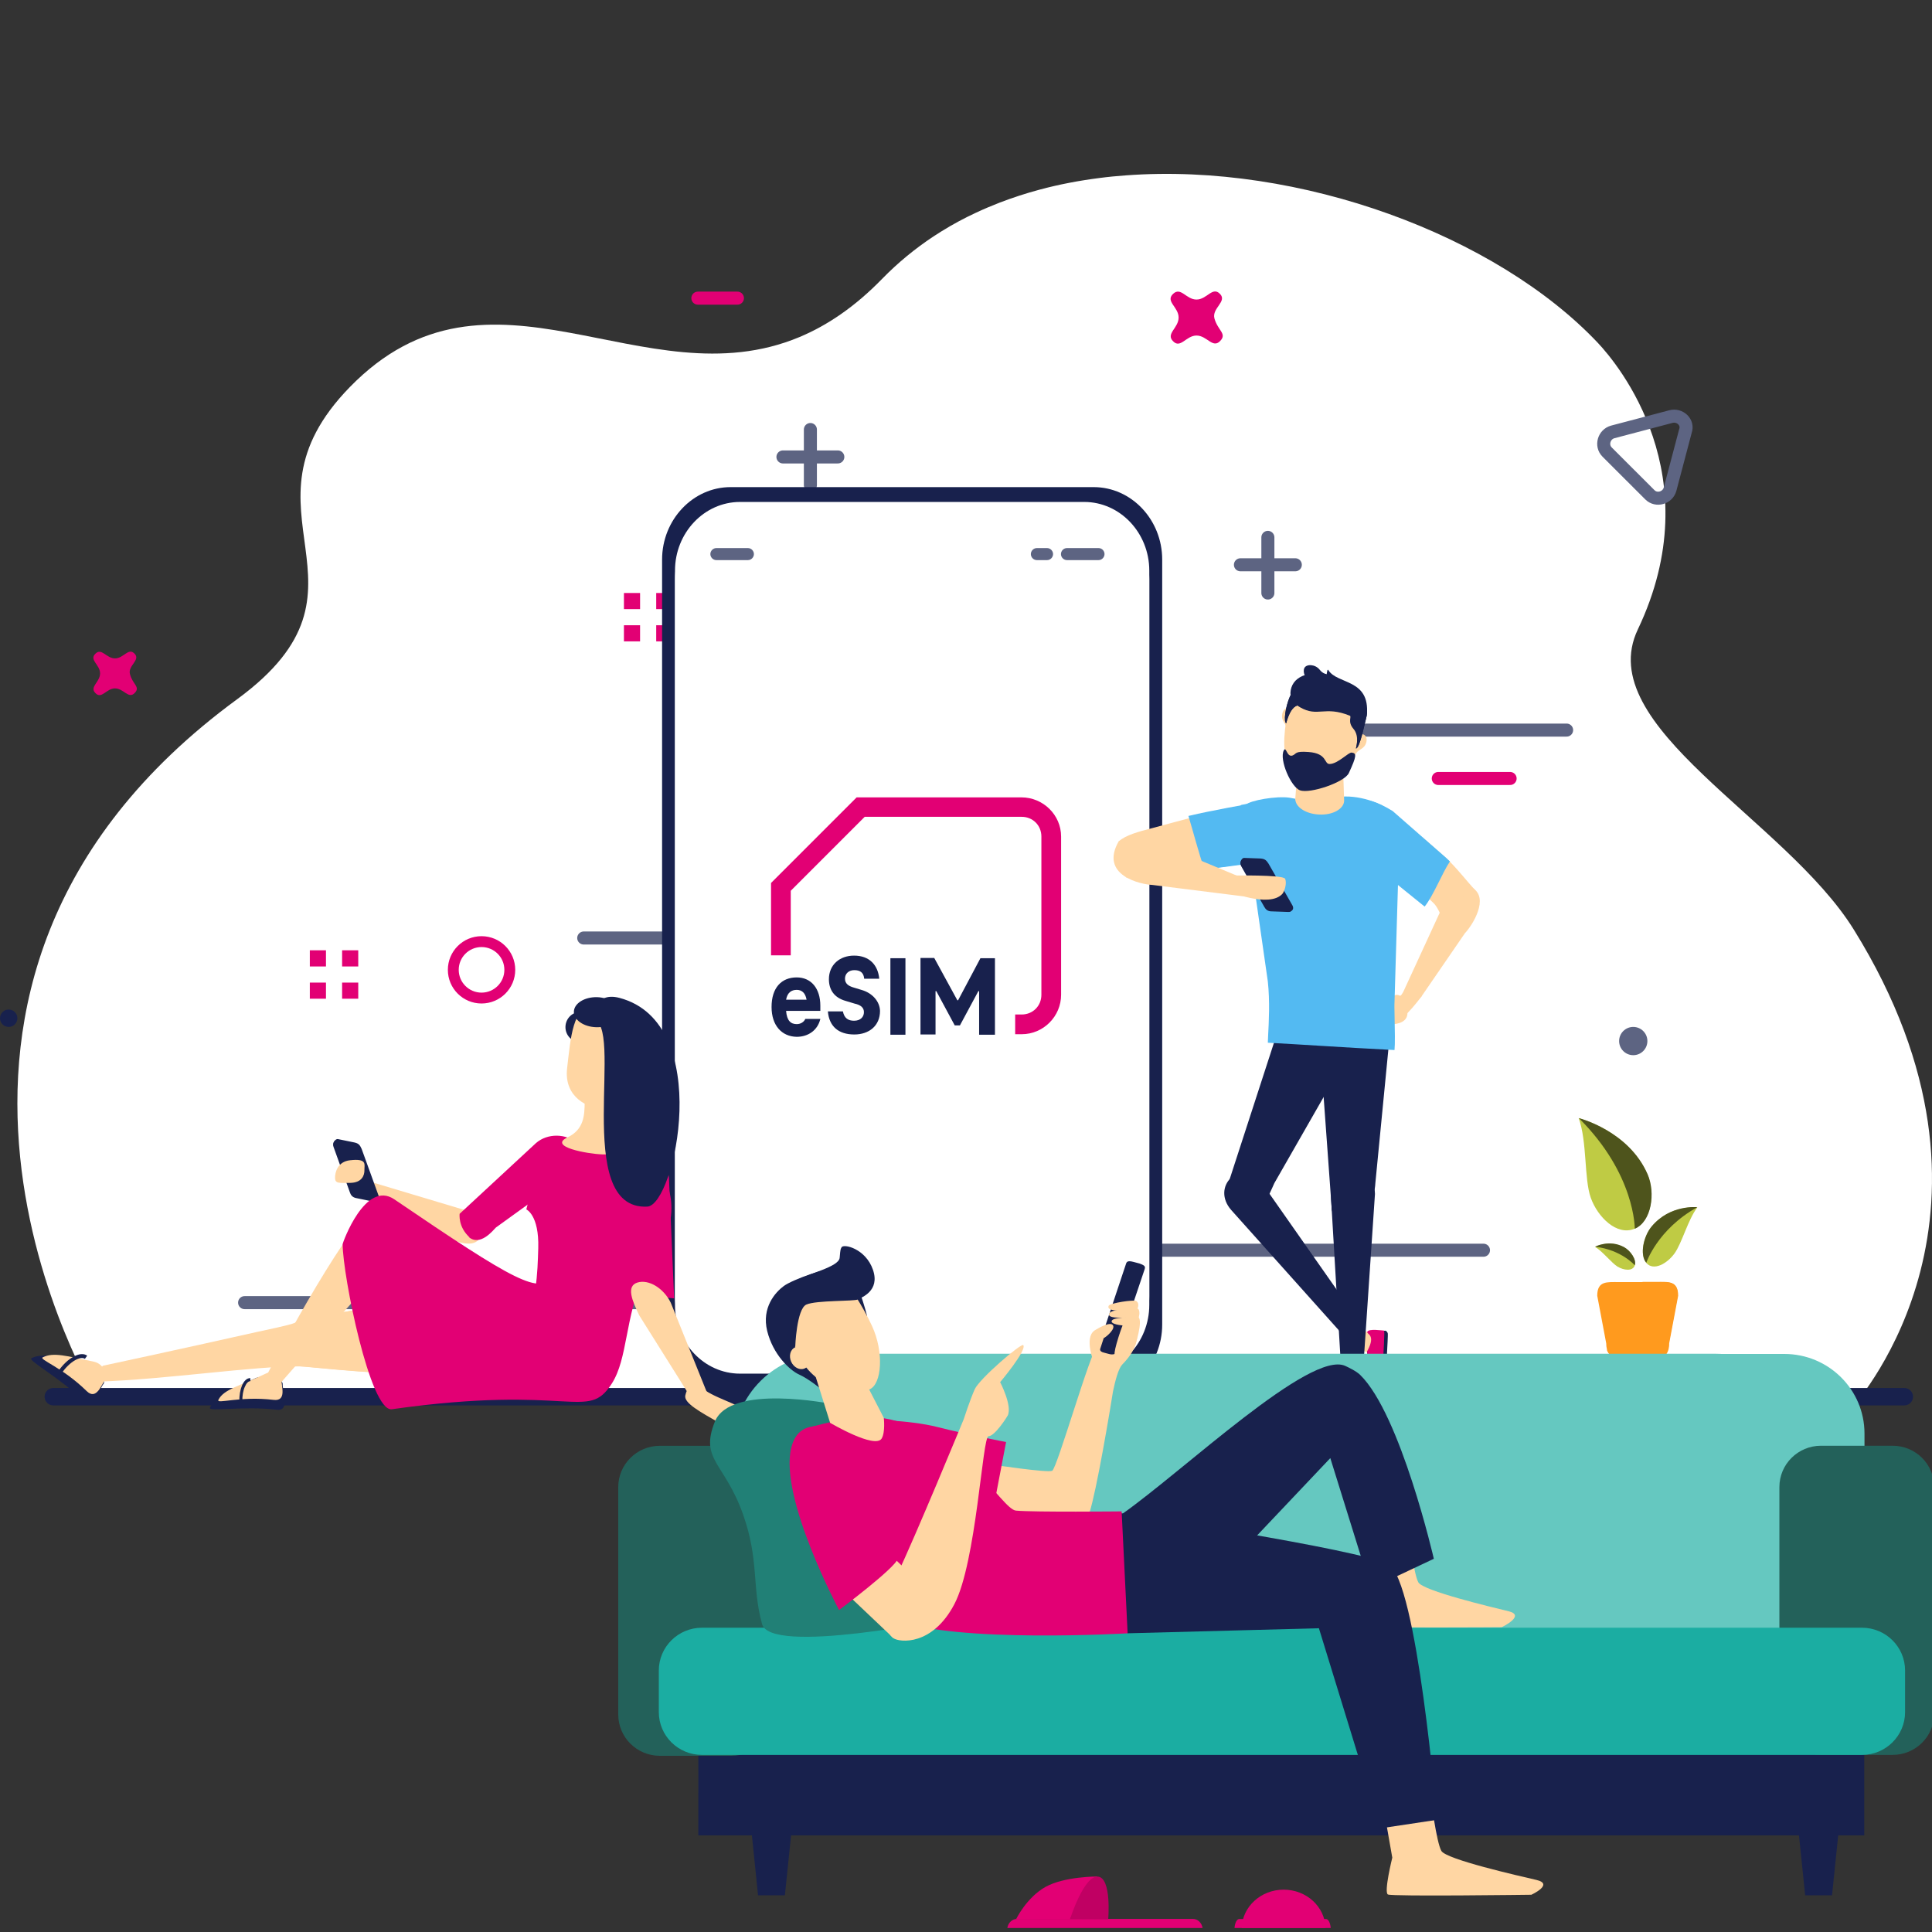 <svg width="200" height="200" viewBox="0 0 200 200" fill="none" xmlns="http://www.w3.org/2000/svg">
<rect x="0" y="0" width="200" height="200" fill="#333333" stroke="none"/>
<g clip-path="url(#clip0_122_9005)">
<path d="M192.012 145.404C180.339 145.404 10.264 145.445 10.167 145.144L10.15 145.103C10.15 145.103 10.134 145.062 10.134 145.046C10.069 144.891 -16.07 102.139 24.567 72.37C40.465 60.721 23.574 53.036 36.215 40.069C50.746 25.172 66.603 41.648 82.762 34.892C85.619 33.695 88.484 31.782 91.35 28.835C92.961 27.183 94.736 25.734 96.624 24.48C96.918 24.285 97.211 24.098 97.504 23.919C98.635 23.219 99.816 22.584 101.028 22.022C101.842 21.64 102.673 21.29 103.511 20.964C104.854 20.451 106.23 20.003 107.63 19.629C109.624 19.092 111.684 18.701 113.776 18.432C114.688 18.31 115.616 18.221 116.544 18.155C134.599 16.804 154.917 24.399 165.402 35.486C167.51 37.717 177.116 49.276 169.545 65.165C164.767 75.194 184.784 84.767 191.898 96.221C209.978 125.347 192.175 145.022 192.012 145.404Z" fill="white"/>
<g clip-path="url(#clip1_122_9005)">
<path d="M38.774 67.919C38.774 67.919 40.98 62.95 46.248 63.501C46.248 63.501 53.899 55.215 62.067 62.4C62.067 62.4 70.752 60.624 77.178 63.941C81.466 66.157 82.882 68.483 82.882 68.483L38.774 67.919Z" fill="white"/>
</g>
<g clip-path="url(#clip2_122_9005)">
<path d="M112.694 45.616C112.694 45.616 114.899 40.647 120.168 41.198C120.168 41.198 127.818 32.912 135.986 40.097C135.986 40.097 144.672 38.321 151.097 41.638C155.386 43.854 156.801 46.18 156.801 46.18L112.694 45.616Z" fill="white"/>
</g>
<path d="M32.577 80.3L33.746 84.892C33.913 85.643 34.832 85.893 35.334 85.309L38.759 81.886C39.261 81.386 39.01 80.467 38.341 80.3L33.746 79.048C32.994 78.881 32.326 79.549 32.577 80.3Z" fill="white"/>
<path d="M117.672 131.351C133.13 131.351 145.661 118.831 145.661 103.387C145.661 87.942 133.13 75.422 117.672 75.422C102.214 75.422 89.683 87.942 89.683 103.387C89.683 118.831 102.214 131.351 117.672 131.351Z" fill="white"/>
<path d="M28.664 122.157C30.509 122.157 32.006 120.662 32.006 118.818C32.006 116.973 30.509 115.479 28.664 115.479C26.818 115.479 25.322 116.973 25.322 118.818C25.322 120.662 26.818 122.157 28.664 122.157Z" fill="white"/>
<path d="M109.737 78.049H98.876C97.038 78.049 95.534 76.547 95.534 74.71C95.534 72.874 97.038 71.371 98.876 71.371H109.737C111.576 71.371 113.079 72.874 113.079 74.71C113.079 76.63 111.576 78.049 109.737 78.049Z" fill="white"/>
<path d="M62.747 93.525C68.745 93.525 73.608 88.667 73.608 82.673C73.608 76.68 68.745 71.821 62.747 71.821C56.748 71.821 51.885 76.68 51.885 82.673C51.885 88.667 56.748 93.525 62.747 93.525Z" fill="white"/>
<path d="M148.89 80.588H156.326" stroke="#E20074" stroke-width="1.35" stroke-miterlimit="10" stroke-linecap="round"/>
<path d="M80.881 129.421H83.387" stroke="#E20074" stroke-width="1.35" stroke-miterlimit="10" stroke-linecap="round"/>
<path d="M99.584 134.847H103.177" stroke="#E20074" stroke-width="1.35" stroke-miterlimit="10" stroke-linecap="round"/>
<path d="M72.243 30.864H76.337" stroke="#E20074" stroke-width="1.35" stroke-miterlimit="10" stroke-linecap="round"/>
<path d="M49.849 103.319C51.465 103.319 52.774 102.011 52.774 100.397C52.774 98.784 51.465 97.476 49.849 97.476C48.234 97.476 46.925 98.784 46.925 100.397C46.925 102.011 48.234 103.319 49.849 103.319Z" stroke="#E20074" stroke-width="1.125" stroke-miterlimit="10"/>
<path d="M66.261 61.388H64.59V63.057H66.261V61.388Z" fill="#E20074"/>
<path d="M69.602 61.388H67.931V63.057H69.602V61.388Z" fill="#E20074"/>
<path d="M66.26 64.727H64.589V66.396H66.26V64.727Z" fill="#E20074"/>
<path d="M69.602 64.727H67.931V66.396H69.602V64.727Z" fill="#E20074"/>
<path d="M103.022 53.04H101.351V54.71H103.022V53.04Z" fill="#E20074"/>
<path d="M106.364 53.04H104.693V54.71H106.364V53.04Z" fill="#E20074"/>
<path d="M103.022 56.38H101.351V58.049H103.022V56.38Z" fill="#E20074"/>
<path d="M106.364 56.38H104.693V58.049H106.364V56.38Z" fill="#E20074"/>
<path d="M33.744 98.376H32.073V100.046H33.744V98.376Z" fill="#E20074"/>
<path d="M37.086 98.376H35.415V100.046H37.086V98.376Z" fill="#E20074"/>
<path d="M33.744 101.715H32.073V103.384H33.744V101.715Z" fill="#E20074"/>
<path d="M37.086 101.715H35.415V103.384H37.086V101.715Z" fill="#E20074"/>
<path d="M75.049 91.175H95.686" stroke="#18214D" stroke-width="1.35" stroke-miterlimit="10" stroke-linecap="round" stroke-linejoin="round"/>
<path d="M60.428 97.102H91.258" stroke="#5D6482" stroke-width="1.35" stroke-miterlimit="10" stroke-linecap="round" stroke-linejoin="round"/>
<path d="M141.372 75.579H162.175" stroke="#5D6482" stroke-width="1.35" stroke-miterlimit="10" stroke-linecap="round" stroke-linejoin="round"/>
<path d="M89.237 129.422H153.569" stroke="#5D6482" stroke-width="1.35" stroke-miterlimit="10" stroke-linecap="round" stroke-linejoin="round"/>
<path d="M25.322 134.848H94.918" stroke="#5D6482" stroke-width="1.35" stroke-miterlimit="10" stroke-linecap="round" stroke-linejoin="round"/>
<path d="M83.891 44.464V50.224" stroke="#5D6482" stroke-width="1.35" stroke-miterlimit="10" stroke-linecap="round" stroke-linejoin="round"/>
<path d="M86.731 47.302H81.05" stroke="#5D6482" stroke-width="1.35" stroke-miterlimit="10" stroke-linecap="round" stroke-linejoin="round"/>
<path d="M131.25 55.628V61.388" stroke="#5D6482" stroke-width="1.35" stroke-miterlimit="10" stroke-linecap="round" stroke-linejoin="round"/>
<path d="M134.09 58.466H128.409" stroke="#5D6482" stroke-width="1.35" stroke-miterlimit="10" stroke-linecap="round" stroke-linejoin="round"/>
<path d="M83.124 75.799C84.969 75.799 86.466 74.304 86.466 72.46C86.466 70.616 84.969 69.121 83.124 69.121C81.278 69.121 79.782 70.616 79.782 72.46C79.782 74.304 81.278 75.799 83.124 75.799Z" stroke="#18214D" stroke-width="1.35" stroke-miterlimit="10" stroke-linecap="round" stroke-linejoin="round"/>
<path d="M172.969 43.125L166.953 44.711C166.034 44.962 165.7 46.13 166.369 46.798L170.797 51.222C171.465 51.89 172.635 51.556 172.885 50.638L174.473 44.628C174.807 43.709 173.888 42.875 172.969 43.125Z" stroke="#5D6482" stroke-width="1.35" stroke-miterlimit="10" stroke-linecap="round" stroke-linejoin="round"/>
<path d="M151.55 138.686C152.42 139.108 155.576 139.131 158.934 139.086C162.515 139.042 180.115 138.93 178.719 138.686C177.06 138.375 170.688 137.752 165.084 137.752C159.48 137.752 149.81 137.863 151.55 138.686Z" fill="white"/>
<path d="M0.9 106.307C1.397 106.307 1.8 105.904 1.8 105.407C1.8 104.91 1.397 104.507 0.9 104.507C0.403 104.507 0 104.91 0 105.407C0 105.904 0.403 106.307 0.9 106.307Z" fill="#18214D"/>
<path d="M169.074 109.232C169.882 109.232 170.537 108.577 170.537 107.769C170.537 106.962 169.882 106.307 169.074 106.307C168.266 106.307 167.611 106.962 167.611 107.769C167.611 108.577 168.266 109.232 169.074 109.232Z" fill="#5D6482"/>
<path d="M13.934 71.747C13.29 72.394 12.807 71.262 11.905 71.262C11.004 71.262 10.521 72.426 9.877 71.747C9.233 71.1 10.36 70.615 10.36 69.709C10.36 68.804 9.201 68.319 9.877 67.672C10.521 67.025 11.004 68.157 11.905 68.157C12.807 68.157 13.29 66.993 13.934 67.672C14.578 68.319 13.225 68.901 13.451 69.774C13.708 70.841 14.578 71.1 13.934 71.747Z" fill="#E20074"/>
<path d="M126.293 35.318C125.522 36.094 124.943 34.735 123.862 34.735C122.782 34.735 122.203 36.133 121.431 35.318C120.659 34.541 122.01 33.959 122.01 32.872C122.01 31.786 120.621 31.203 121.431 30.427C122.241 29.651 122.782 31.009 123.862 31.009C124.943 31.009 125.522 29.612 126.293 30.427C127.065 31.203 125.444 31.902 125.714 32.95C126.062 34.231 127.065 34.541 126.293 35.318Z" fill="#E20074"/>
<path d="M169.074 147.78C180.671 147.78 190.072 146.812 190.072 145.618C190.072 144.423 180.671 143.455 169.074 143.455C157.477 143.455 148.075 144.423 148.075 145.618C148.075 146.812 157.477 147.78 169.074 147.78Z" fill="white"/>
<path d="M132.117 181.356C163.118 181.356 188.25 179.935 188.25 178.182C188.25 176.429 163.118 175.008 132.117 175.008C101.115 175.008 75.983 176.429 75.983 178.182C75.983 179.935 101.115 181.356 132.117 181.356Z" fill="#E8EBEE"/>
<path d="M5.518 144.586L197.135 144.586" stroke="#18214D" stroke-width="1.8" stroke-miterlimit="10" stroke-linecap="round"/>
<g opacity="0.9">
<path opacity="0.9" d="M99.926 116.004H99.937V115.992H99.915C99.926 115.992 99.926 115.992 99.926 116.004Z" fill="#B5B9C6"/>
</g>
<path d="M100.9 116.582H100.911V116.57H100.9V116.582Z" fill="#1BADA2"/>
<path d="M100.923 116.582H100.9V116.57H100.923V116.582Z" fill="#B5B9C6"/>
<g opacity="0.9">
<path opacity="0.9" d="M103.291 110.848H103.302V110.837L103.291 110.848C103.291 110.848 103.291 110.837 103.291 110.848Z" fill="#B5B9C6"/>
</g>
<path d="M104.039 111.29H104.05V111.278L104.039 111.29Z" fill="#1BADA2"/>
<path d="M104.05 111.29H104.039V111.278L104.05 111.29Z" fill="#B5B9C6"/>
<g opacity="0.9">
<path opacity="0.9" d="M99.076 117.227H99.099V117.216H99.076C99.076 117.216 99.076 117.216 99.076 117.227Z" fill="#B5B9C6"/>
</g>
<path d="M100.096 117.827H100.118V117.815H100.096V117.827Z" fill="#1BADA2"/>
<path d="M100.118 117.827H100.096V117.815H100.118V117.827Z" fill="#B5B9C6"/>
<path d="M72.108 53.258C73.343 52.782 74.692 53.802 75.032 54.459C75.372 55.116 72.629 55.23 71.576 55.785C70.522 56.329 69.819 55.672 69.48 55.014C69.151 54.346 70.397 53.915 72.108 53.258Z" fill="#FFD6A3"/>
<path d="M120.31 137.123C120.31 141.247 117.115 144.623 113.217 144.623H75.632C71.723 144.623 68.539 141.247 68.539 137.123V57.926C68.539 53.802 71.734 50.426 75.632 50.426H113.217C117.126 50.426 120.31 53.802 120.31 57.926V137.123Z" fill="#18214D"/>
<path d="M118.973 135.083C118.973 138.992 115.947 142.198 112.242 142.198H76.606C72.901 142.198 69.876 139.003 69.876 135.083V59.965C69.876 56.056 72.901 52.861 76.606 52.861H112.242C115.947 52.861 118.973 56.056 118.973 59.965V135.083Z" fill="white"/>
<g opacity="0.28">
<path opacity="0.28" d="M69.876 132.591V135.083C69.876 138.992 72.901 142.199 76.607 142.199H79.541C76.312 138.992 73.094 135.797 69.876 132.591Z" fill="white"/>
</g>
<path d="M118.973 134.184C118.973 138.093 115.947 141.299 112.242 141.299H76.606C72.901 141.299 69.876 138.104 69.876 134.184V59.066C69.876 55.157 72.901 51.962 76.606 51.962H112.242C115.947 51.962 118.973 55.157 118.973 59.066V134.184Z" fill="white"/>
<path d="M109.013 57.359C109.013 57.699 108.73 57.983 108.39 57.983H107.336C106.996 57.983 106.713 57.699 106.713 57.359C106.713 57.02 106.996 56.736 107.336 56.736H108.39C108.73 56.736 109.013 57.02 109.013 57.359Z" fill="#5D6482"/>
<path d="M78.045 57.359C78.045 57.699 77.762 57.983 77.422 57.983H74.159C73.819 57.983 73.536 57.699 73.536 57.359C73.536 57.02 73.819 56.736 74.159 56.736H77.422C77.762 56.736 78.045 57.02 78.045 57.359Z" fill="#5D6482"/>
<path d="M114.339 57.359C114.339 57.699 114.056 57.983 113.716 57.983H110.452C110.112 57.983 109.829 57.699 109.829 57.359C109.829 57.02 110.112 56.736 110.452 56.736H113.716C114.067 56.736 114.339 57.02 114.339 57.359Z" fill="#5D6482"/>
<path d="M127.011 122.941C126.755 124.401 127.839 123.525 128.838 123.951L129.277 125.898C130.276 126.312 131.348 123.756 131.92 122.479L139.218 109.726C139.79 108.437 139.815 105.966 138.803 105.553L136.684 106.161C135.685 105.747 132.749 105.76 132.176 107.037L127.011 122.941Z" fill="#18214D"/>
<path d="M141.473 140.014L142.423 138.48L139.585 136.631L138.634 138.164L141.473 140.014Z" fill="#FFD6A3"/>
<path d="M142.971 144.346C142.946 144.358 142.873 144.346 142.678 144.334C142.41 144.31 142.081 142.594 141.899 141.547C141.862 141.341 141.728 140.902 141.594 140.769C141.46 140.623 141.46 140.708 141.509 140.623C141.655 140.355 141.509 140.099 141.521 139.868L143.568 140.099C143.495 141.511 143.361 143.665 143.336 144.127C143.324 144.407 143.19 144.395 143.032 144.383C143.019 144.358 142.995 144.358 142.971 144.346Z" fill="#18214D"/>
<path d="M142.971 144.346C142.946 144.358 142.873 144.346 142.678 144.334C142.41 144.31 142.081 142.594 141.899 141.547C141.862 141.341 141.728 140.902 141.594 140.769C141.46 140.623 141.46 140.708 141.509 140.623C141.655 140.355 141.509 140.148 141.521 139.868L143.568 140.099C143.495 141.511 143.361 143.665 143.336 144.127C143.324 144.407 143.19 144.395 143.032 144.383C143.019 144.358 142.995 144.358 142.971 144.346Z" fill="#E20074"/>
<path d="M143.203 140.05L143.58 140.098C143.507 141.51 143.373 143.664 143.349 144.114C143.337 144.394 143.203 144.382 143.044 144.37C143.02 144.37 142.996 144.357 142.983 144.345L143.203 140.05Z" fill="#18214D"/>
<path d="M143.227 140.05L143.593 140.086C143.519 141.498 143.385 143.652 143.361 144.114C143.349 144.394 143.215 144.382 143.057 144.37C143.044 144.37 143.02 144.357 143.008 144.357L143.227 140.05Z" fill="#FFD6A3"/>
<path d="M143.081 143.566C143.239 143.579 143.373 143.603 143.398 143.311C143.434 142.642 143.702 138.273 143.666 138.054C143.641 137.932 143.544 137.762 143.386 137.75C143.227 137.738 143.081 137.847 143.069 138.005L142.801 143.262C142.801 143.408 142.923 143.542 143.081 143.566Z" fill="#18214D"/>
<path d="M143.264 137.738C143.373 137.738 143.239 139.539 143.032 143.482C143.032 143.579 143.02 143.555 142.715 143.53C142.447 143.506 142.118 141.79 141.948 140.744C141.911 140.537 141.777 140.099 141.643 139.965C141.509 139.819 141.509 139.904 141.558 139.819C142.484 138.115 141.412 138.128 141.546 137.86C141.716 137.519 143.081 137.738 143.264 137.738Z" fill="#E20074"/>
<path d="M127.364 121.992L127.717 121.64C128.497 120.873 129.435 120.995 130.434 122.175L139.9 135.682L140.667 136.838L138.901 138.054L127.449 125.253C126.438 124.098 126.584 122.771 127.364 121.992Z" fill="#18214D"/>
<path d="M137.842 124.864C137.781 126.276 138.732 124.889 139.889 124.95L140.413 124.974C141.57 125.035 142.313 123.915 142.374 122.504L143.775 108.109C143.836 106.697 143.763 104.166 142.606 104.105L140.742 105.395C139.584 105.334 136.661 106.332 136.6 107.744L137.842 124.864Z" fill="#18214D"/>
<path d="M139.291 143.093L140.875 143.19L141.057 140.732L139.462 140.635L139.291 143.093Z" fill="#FFD6A3"/>
<path d="M145.81 144.809C145.834 144.785 145.834 144.712 145.871 144.529C145.919 144.261 144.08 143.629 142.935 143.276C142.715 143.203 142.252 142.996 142.131 142.838C142.009 142.679 142.106 142.704 141.984 142.728C141.631 142.825 141.388 142.631 141.12 142.606L140.815 144.639C142.423 144.821 144.896 145.077 145.42 145.137C145.749 145.174 145.761 145.04 145.798 144.882C145.81 144.858 145.81 144.833 145.81 144.809Z" fill="#18214D"/>
<path d="M145.81 144.809C145.834 144.785 145.834 144.712 145.871 144.529C145.919 144.261 144.08 143.629 142.935 143.276C142.715 143.203 142.252 142.996 142.131 142.838C142.009 142.679 142.106 142.704 141.984 142.728C141.631 142.825 141.448 142.643 141.12 142.606L140.815 144.639C142.423 144.821 144.896 145.077 145.42 145.137C145.749 145.174 145.761 145.04 145.798 144.882C145.81 144.858 145.81 144.833 145.81 144.809Z" fill="#E20074"/>
<path d="M140.888 144.273L140.827 144.651C142.435 144.833 144.908 145.089 145.432 145.15C145.761 145.186 145.773 145.052 145.797 144.894C145.797 144.87 145.797 144.845 145.797 144.833L140.888 144.273Z" fill="#18214D"/>
<path d="M140.876 144.285L140.827 144.638C142.435 144.821 144.908 145.076 145.432 145.137C145.761 145.173 145.773 145.04 145.81 144.881C145.81 144.869 145.81 144.845 145.81 144.833L140.876 144.285Z" fill="#18214D"/>
<path d="M144.287 144.711C144.262 144.87 144.238 145.003 143.958 144.979C143.3 144.906 139.036 144.492 138.829 144.419C138.719 144.383 138.573 144.261 138.597 144.091C138.622 143.933 138.768 143.811 138.914 143.823L144.043 144.383C144.214 144.407 144.311 144.553 144.287 144.711Z" fill="#18214D"/>
<path d="M138.622 143.981C138.598 144.078 140.364 144.249 144.214 144.65C144.299 144.663 144.287 144.65 144.336 144.358C144.385 144.091 142.825 143.494 141.851 143.166C141.656 143.105 141.278 142.898 141.181 142.752C141.071 142.594 141.156 142.618 141.059 142.655C139.183 143.3 139.475 142.241 139.171 142.338C138.817 142.436 138.671 143.799 138.622 143.981Z" fill="#E20074"/>
<path d="M139.912 121.518L140.436 121.469C141.593 121.36 142.288 122.053 142.336 123.599L141.228 140.038L141.094 141.413L138.803 141.23L137.792 124.098C137.744 122.552 138.742 121.615 139.912 121.518Z" fill="#18214D"/>
<path d="M144.604 103.254C144.202 103.278 144.141 105.457 144.762 105.505C145.383 105.554 147.174 103.12 147.174 103.12L146.382 100.419C146.382 100.419 145.432 103.218 144.604 103.254Z" fill="#FFD6A3"/>
<path d="M145.699 104.787C145.748 105.809 144.701 106.004 144.128 106.028L144.201 103.436C144.201 103.436 144.164 103.01 144.567 102.986C145.151 102.962 145.651 103.765 145.699 104.787Z" fill="#FFD6A3"/>
<path d="M119.214 85.744L123.332 84.637C124.684 84.247 129.813 83.091 130.227 83.079L130.057 89.017C128.68 88.932 124.051 89.115 122.796 89.492L117.655 90.636C117.216 90.733 117.034 90.769 116.559 90.842L115.828 87.082C116.546 86.45 117.838 86.097 119.214 85.744Z" fill="#FFD6A3"/>
<path d="M123.027 84.466L123.356 84.393C124.696 84.053 129.813 83.091 130.227 83.079L130.007 89.394C129.057 89.334 126.523 89.893 124.659 89.93C124.099 88.336 123.514 86.073 123.027 84.466Z" fill="#53BAF2"/>
<path d="M124.428 89.15C124.428 89.065 124.44 88.797 124.428 88.882C124.428 89.15 127.339 88.894 128.217 88.347C129.057 87.812 128.07 83.784 128.472 83.334C129.593 83.078 130.068 83.078 130.227 83.078L129.703 89.369C128.716 89.296 126.45 89.88 124.659 89.929C124.671 89.892 124.44 89.174 124.428 89.15Z" fill="#53BAF2"/>
<path fill-rule="evenodd" clip-rule="evenodd" d="M134.137 82.844C134.126 82.792 134.115 82.74 134.101 82.689L133.504 82.58C132.189 82.373 129.399 82.848 128.972 83.31C128.585 83.729 128.624 83.912 128.765 84.576C128.842 84.934 128.948 85.431 129.033 86.182L131.245 101.599C131.468 103.65 131.349 105.847 131.281 107.095C131.261 107.475 131.245 107.767 131.245 107.941C133.092 108.041 134.899 108.152 136.731 108.264C139.176 108.414 141.667 108.567 144.359 108.701C144.425 108.079 144.394 106.576 144.369 105.38C144.353 104.586 144.34 103.927 144.359 103.753L144.907 85.208C144.232 83.399 141.21 82.428 139.307 82.454L139.303 82.446L139.153 82.458C139.151 82.458 139.148 82.458 139.145 82.458C139.145 82.458 139.145 82.458 139.145 82.459L134.137 82.844Z" fill="#53BAF2"/>
<path d="M133.785 93.714C133.919 93.945 133.931 94.274 133.48 94.396L131.811 94.152C131.324 94.165 131.141 93.909 131.007 93.678L128.449 89.504C128.315 89.273 128.546 88.811 128.778 88.811L130.483 88.871C130.91 88.908 131.068 89.017 131.312 89.395L133.785 93.714Z" fill="#18214D"/>
<path d="M133.638 93.895C133.772 94.127 133.711 94.407 133.382 94.407L131.677 94.346C131.189 94.358 131.007 94.102 130.873 93.871L128.485 89.661C128.351 89.43 128.424 89.004 128.643 89.004L130.349 89.065C130.775 89.101 130.933 89.211 131.177 89.588L133.638 93.895Z" fill="#18214D"/>
<path d="M129.191 90.111C129.301 90.087 129.374 89.953 129.313 89.856C129.228 89.71 129.191 89.636 129.13 89.49C129.082 89.381 128.96 89.308 128.85 89.344C128.741 89.381 128.692 89.527 128.741 89.624C128.814 89.77 128.85 89.831 128.923 89.977C128.96 90.087 129.069 90.148 129.191 90.111Z" fill="#18214D"/>
<path d="M128.802 89.576C128.826 89.625 128.887 89.65 128.948 89.625C128.997 89.601 129.021 89.54 128.997 89.479C128.972 89.43 128.911 89.406 128.851 89.43C128.79 89.467 128.777 89.528 128.802 89.576Z" fill="#18214D"/>
<path d="M132.749 92.534C132.968 92.29 133.248 91.414 133.029 90.964C132.81 90.538 127.571 90.636 127.571 90.636L127.108 92.23C127.096 92.242 131.372 94.043 132.749 92.534Z" fill="#FFD6A3"/>
<path d="M129.009 91.049L117.825 86.389C117.569 87.8 115.827 87.058 115.827 87.058C113.756 90.623 118.093 91.56 119.299 91.609L128.522 92.765C128.985 92.777 129.106 92.643 129.045 91.645C129.009 90.988 129.009 91.049 129.009 91.049Z" fill="#FFD6A3"/>
<path d="M145.456 88.858C145.797 88.785 146.126 88.639 146.418 88.395C146.93 87.969 147.21 87.337 147.259 86.68L149.659 88.785C150.706 89.734 151.925 91.316 152.753 92.192L149.561 95.794C149.11 94.492 148.708 93.749 148.367 93.457L145.261 90.452C145.577 90.002 145.699 89.43 145.456 88.858Z" fill="#FFD6A3"/>
<path d="M144.164 83.955L149.67 88.774C149.804 88.895 149.951 89.041 150.097 89.175C149.293 90.368 148.379 92.741 147.477 93.848L142.117 89.516C141.691 89.102 141.447 86.73 140.972 86.316L140.399 83.481C140.387 83.505 140.57 81.753 144.164 83.955Z" fill="#53BAF2"/>
<path d="M145.237 102.742L149.769 92.898C151.036 93.835 152.4 91.9 152.4 91.9C154.216 92.935 152.437 95.782 151.645 96.609L147.174 103.119C146.87 103.436 146.029 104.628 145.298 103.801C144.823 103.253 145.237 102.742 145.237 102.742Z" fill="#FFD6A3"/>
<path d="M139.145 82.908C139.108 83.748 137.951 84.393 136.562 84.32C135.161 84.259 134.064 83.529 134.089 82.677L134.564 76.301C134.6 75.461 135.526 74.816 136.927 74.877C138.316 74.938 138.974 75.656 138.937 76.508L139.145 82.908Z" fill="#FFD6A3"/>
<path d="M134.175 73.721L133.675 73.405C133.261 73.149 132.859 73.356 132.749 73.855C132.542 74.719 133.261 74.877 133.139 75.558H134.272L134.175 73.721Z" fill="#FFD6A3"/>
<path d="M140.218 76.046L140.815 75.985C141.302 75.948 141.558 76.301 141.448 76.8C141.241 77.664 140.571 77.457 140.279 78.188L139.316 77.64L140.218 76.046Z" fill="#FFD6A3"/>
<path d="M133.004 77.737C133.224 78.99 134.003 80.84 134.82 81.144C135.733 81.473 138.755 80.499 139.303 79.745C140.826 77.652 142.47 71.653 137.987 70.826C136.793 70.606 134.844 69.633 133.882 71.738C133.285 73.089 132.761 76.313 133.004 77.737Z" fill="#FFD6A3"/>
<path d="M132.895 77.688C132.408 78.65 133.65 81.485 134.576 81.813C135.612 82.191 139.194 80.986 139.632 80.025C140.448 78.26 140.448 77.968 139.925 77.907C139.583 77.871 138.499 79.076 137.646 79.088C137.037 79.1 137.439 77.993 135.466 77.847C134.016 77.737 134.235 78.029 133.821 78.199C133.2 78.455 133.151 77.177 132.895 77.688Z" fill="#18214D"/>
<path d="M135.027 69.158C134.82 69.608 135.137 70.29 135.734 70.691C136.331 71.093 137.537 70.643 137.756 70.192C137.963 69.742 137.171 70.046 136.611 69.328C136.148 68.744 135.234 68.72 135.027 69.158Z" fill="#18214D"/>
<path d="M134.613 73.028C133.602 72.821 133.151 74.865 133.151 74.865C132.871 74.78 133.029 73.247 133.541 72.079C133.857 71.348 135.344 73.186 134.613 73.028Z" fill="#18214D"/>
<path d="M134.613 73.028C133.602 72.821 133.151 74.865 133.151 74.865C132.871 74.78 133.029 73.247 133.541 72.079C133.857 71.348 135.344 73.186 134.613 73.028Z" fill="#18214D"/>
<path d="M133.687 71.166C133.468 71.835 133.553 72.626 134.589 73.222C136.441 74.281 137.098 73.028 139.73 74.087C139.961 74.184 139.462 74.695 140.107 75.449C140.778 76.216 140.363 77.481 140.363 77.481C140.765 77.542 141.326 74.646 141.423 74.342C141.886 72.906 140.522 71.032 138.378 70.156C136.258 69.28 134.15 69.73 133.687 71.166Z" fill="#18214D"/>
<path d="M140.497 76.63C140.497 76.63 141.106 74.342 141.143 73.673C141.204 72.724 140.838 72.115 140.034 71.483C139.644 71.178 138.816 70.813 138.353 70.68C137.768 70.509 137.464 70.168 137.086 69.718C137.171 69.755 137.256 69.791 137.33 69.816C137.391 69.487 137.415 69.207 137.525 69.39C138.463 70.874 141.849 70.254 141.496 74.014C141.472 74.026 141.533 73.831 141.508 73.831C141.496 74.001 141.472 74.172 141.423 74.33C141.325 74.622 140.765 77.518 140.363 77.469C140.375 77.482 140.473 77.056 140.497 76.63Z" fill="#18214D"/>
<path d="M39.195 124.417C38.859 124.291 36.877 123.031 36.877 123.031C37.488 122.01 37.887 122.199 37.887 122.199L48.056 125.248C49.564 125.84 50.286 127.151 49.676 128.158C49.065 129.166 47.57 128.675 46.062 128.083L39.195 124.417Z" fill="#FFD6A3"/>
<path d="M39.182 123.749C39.282 124.013 39.245 124.353 38.759 124.404L37.114 123.875C36.615 123.799 36.478 123.509 36.391 123.257L34.522 118.558C34.422 118.293 34.733 117.878 34.97 117.915L36.69 118.268C37.126 118.369 37.251 118.52 37.438 118.936L39.182 123.749Z" fill="#18214D"/>
<path d="M39.008 123.925C39.107 124.19 38.995 124.454 38.659 124.391L36.939 124.039C36.44 123.963 36.303 123.673 36.216 123.421L34.521 118.709C34.422 118.445 34.571 118.029 34.795 118.067L36.515 118.42C36.951 118.52 37.076 118.672 37.263 119.087L39.008 123.925Z" fill="#18214D"/>
<g opacity="0.9">
<g opacity="0.9">
<path opacity="0.9" d="M55.694 135.327L55.682 135.314V135.302L55.694 135.327C55.706 135.327 55.706 135.327 55.694 135.327Z" fill="#B5B9C6"/>
</g>
</g>
<path d="M54.623 135.428L54.61 135.415V135.402L54.623 135.428C54.635 135.428 54.635 135.415 54.623 135.428Z" fill="#1BADA2"/>
<path d="M54.623 135.416L54.636 135.429V135.441L54.623 135.416Z" fill="#B5B9C6"/>
<path d="M51.333 127.074C51.084 127.314 49.7 129.115 48.479 128.019L48.629 128.107C47.395 127.011 47.582 125.651 47.582 125.651L55.47 118.344C56.667 117.285 58.623 117.311 59.844 118.394C61.078 119.49 60.019 120.599 58.835 121.657L51.333 127.074Z" fill="#E20074"/>
<path d="M10.632 141.386C10.632 141.386 9.386 143.049 10.159 143.024C17.2 142.797 26.06 141.437 31.033 141.437C32.379 141.437 52.966 144.12 53.414 139.774C53.813 135.805 53.34 135.39 50.959 134.344C48.965 133.475 32.142 136.183 30.522 136.939C29.986 137.191 27.182 137.745 26.596 137.884C18.359 139.736 10.632 141.386 10.632 141.386Z" fill="#FFD6A3"/>
<path d="M28.311 141.574L28.927 140.212C28.927 140.212 29.3 139.531 29.717 138.631C30.135 137.73 30.439 137.289 30.562 136.929C32.182 136.173 48.965 133.475 50.946 134.357C53.326 135.402 53.8 135.818 53.401 139.787C52.965 144.133 32.365 141.45 31.019 141.45C29.586 141.437 28.311 141.574 28.311 141.574Z" fill="#FFD6A3"/>
<path d="M53.09 133.676C52.205 133.235 48.479 130.237 47.681 129.632C45.475 127.931 43.319 126.218 41.301 124.567L38.347 129.052C42.347 133.235 46.211 135.704 48.778 138.615C49.164 139.043 50.946 141.034 53.476 143.704L59.221 138.085C56.205 135.755 53.837 134.054 53.09 133.676Z" fill="#FFD6A3"/>
<path d="M10.707 143.276C10.333 143.667 9.672 146.035 8.65 145.027C6.108 142.533 2.793 140.819 3.267 140.593C4.376 140.051 5.909 140.441 8.762 141.046C9.772 141.26 11.08 142.885 10.707 143.276Z" fill="#18214D"/>
<path d="M10.881 142.873C10.507 143.263 10.009 145.015 8.974 144.007C6.432 141.512 3.965 140.731 4.438 140.504C5.547 139.963 6.881 140.366 9.747 140.97C10.756 141.185 11.255 142.482 10.881 142.873Z" fill="#FFD6A3"/>
<path d="M62.985 134.205C60.007 134.243 58.312 133.915 55.42 133.411C55.645 131.937 55.682 130.489 55.72 129.204C55.819 125.777 54.486 125.197 54.486 125.197C55.42 121.304 57.252 116.466 62.773 117.815C68.294 119.175 70.213 123.018 69.278 126.911C69.278 126.911 67.122 130.879 65.465 134.18C64.655 134.167 63.832 134.192 62.985 134.205Z" fill="#E20074"/>
<path d="M40.528 124.403C40.08 124.038 39.594 123.559 38.148 125.235C33.786 130.262 27.132 143.288 27.132 143.288L27.718 144.725C32.466 139.106 37.363 134.029 42.31 128.057L40.528 124.403Z" fill="#FFD6A3"/>
<path d="M29.262 143.276C29.2 143.818 30.098 146.099 28.677 145.935C25.163 145.519 21.499 146.187 21.735 145.708C22.296 144.587 23.742 143.969 26.384 142.697C27.306 142.243 29.325 142.735 29.262 143.276Z" fill="#18214D"/>
<path d="M29.15 142.847C29.088 143.389 29.748 145.09 28.315 144.913C24.801 144.498 22.371 145.392 22.608 144.913C23.169 143.792 24.876 143.465 27.518 142.192C28.452 141.751 29.212 142.305 29.15 142.847Z" fill="#FFD6A3"/>
<path d="M25.088 145.078L24.776 145.091C24.764 144.461 24.864 143.881 25.051 143.428C25.262 142.936 25.561 142.659 25.91 142.659L25.923 142.974C25.711 142.974 25.499 143.188 25.35 143.554C25.163 143.944 25.076 144.499 25.088 145.078Z" fill="#18214D"/>
<path d="M57.215 131.937C57.415 131.509 59.596 131.925 60.057 131.963C60.281 134.23 63.172 130.778 63.708 133.008C64.007 134.23 66.3 130.501 66.711 131.748C64.643 136.574 65.004 140.605 63.334 143.226C60.779 147.207 59.247 143.238 40.566 145.884C38.323 146.199 35.482 132.051 35.469 128.788C35.469 128.662 37.812 122.111 40.815 124.152C53.153 132.542 56.106 134.268 57.215 131.937Z" fill="#E20074"/>
<path d="M65.742 119.199C67.438 118.941 69.011 120.132 69.248 121.843L69.786 134.405C68.482 134.267 67.445 134.352 66.232 134.741C66.088 133.466 65.624 132.368 65.62 132.24L64.399 122.834C64.161 121.135 64.045 119.456 65.742 119.199Z" fill="#E20074"/>
<path d="M74.587 147.365C76.168 148.273 77.353 147.288 77.505 146.516C77.658 145.743 74.464 144.926 73.054 143.966C71.643 143.006 71.088 143.709 70.942 144.46C70.789 145.233 72.371 146.099 74.587 147.365Z" fill="#FFD6A3"/>
<path d="M36.242 120.108C34.946 120.247 34.672 121.368 34.684 121.948C34.697 122.527 35.095 122.464 36.267 122.451C37.438 122.426 37.737 121.708 37.725 121.129C37.712 120.549 38.049 119.907 36.242 120.108Z" fill="#FFD6A3"/>
<path d="M71.002 143.855C71.155 144.194 72.453 145.833 72.453 145.833C73.621 145.453 73.65 145.309 73.65 145.309L69.442 134.866C68.692 133.332 67.138 132.403 65.971 132.773C64.802 133.152 65.441 134.659 66.191 136.194L71.002 143.855Z" fill="#FFD6A3"/>
<path d="M65.315 118.482C67.558 119.326 63.919 119.553 62.362 119.503C60.804 119.452 56.704 118.709 58.748 117.739C62.187 116.114 58.885 111.78 62.262 111.881C65.24 111.969 61.602 117.071 65.315 118.482Z" fill="#FFD6A3"/>
<path d="M58.536 106.287C58.511 107.156 59.196 107.887 60.081 107.912C60.953 107.937 61.689 107.244 61.714 106.375C61.739 105.505 61.041 104.775 60.168 104.75C59.283 104.712 58.561 105.405 58.536 106.287Z" fill="#18214D"/>
<path d="M66.537 110.445C66.487 112.158 62.786 114.728 61.975 114.703C61.141 114.678 58.324 113.758 58.711 110.546C59.072 107.522 59.271 104.007 61.564 104.07C63.845 104.133 66.624 107.232 66.537 110.445Z" fill="#FFD6A3"/>
<path d="M61.29 105.531C64.829 105.632 59.084 125.311 67.01 124.908C69.863 124.769 73.988 105.909 64.131 103.302C61.377 102.571 61.29 105.531 61.29 105.531Z" fill="#18214D"/>
<path d="M59.408 104.725C59.383 105.581 60.418 106.299 61.714 106.337C63.01 106.375 64.069 105.707 64.094 104.85C64.119 103.994 63.084 103.263 61.801 103.225C60.505 103.2 59.433 103.868 59.408 104.725Z" fill="#18214D"/>
<path d="M6.382 142.143L6.058 141.903C6.519 141.261 7.055 140.744 7.591 140.454C8.177 140.127 8.688 140.089 9.024 140.341L8.787 140.669C8.575 140.517 8.202 140.568 7.778 140.807C7.304 141.072 6.806 141.551 6.382 142.143Z" fill="#18214D"/>
<path fill-rule="evenodd" clip-rule="evenodd" d="M79.872 104.242C79.872 102.255 80.893 101.181 82.477 101.181C83.981 101.181 84.921 102.335 84.921 104.108V104.645H81.376C81.457 105.666 81.86 106.015 82.477 106.015C82.88 106.015 83.229 105.8 83.364 105.478H84.921C84.653 106.632 83.686 107.331 82.477 107.331C80.919 107.304 79.872 106.149 79.872 104.242ZM82.477 102.47C81.94 102.47 81.51 102.738 81.376 103.49H83.498C83.364 102.738 82.961 102.47 82.477 102.47Z" fill="#18214D"/>
<path fill-rule="evenodd" clip-rule="evenodd" d="M89.165 102.47L88.279 102.201C87.876 102.067 87.473 101.852 87.473 101.315C87.473 100.778 87.876 100.429 88.44 100.429C89.058 100.429 89.407 100.697 89.461 101.315H91.019C90.884 99.892 89.998 98.925 88.413 98.925C86.909 98.925 85.808 99.892 85.808 101.369C85.808 102.389 86.292 103.275 87.581 103.625L88.467 103.893C89.085 104.027 89.434 104.296 89.434 104.779C89.434 105.263 89.085 105.666 88.413 105.666C87.796 105.666 87.393 105.397 87.258 104.699H85.701C85.835 106.256 86.802 107.089 88.44 107.089C89.944 107.089 91.099 106.203 91.099 104.645C91.072 103.678 90.32 102.792 89.165 102.47Z" fill="#18214D"/>
<path d="M93.731 99.194H92.173V107.117H93.731V99.194Z" fill="#18214D"/>
<path fill-rule="evenodd" clip-rule="evenodd" d="M99.183 103.544H99.102L96.712 99.167H95.289V107.089H96.846V102.605H96.927L98.834 106.149H99.371L101.278 102.605H101.358V107.116H102.997V99.194H101.493L99.183 103.544Z" fill="#18214D"/>
<path fill-rule="evenodd" clip-rule="evenodd" d="M105.736 82.543H88.681L79.818 91.405V98.898H81.859V92.211L89.514 84.557H105.763C106.918 84.557 107.804 85.443 107.804 86.598V102.98C107.804 104.135 106.918 105.021 105.763 105.021H105.091V107.062H105.763C108.019 107.062 109.845 105.209 109.845 102.98V86.598C109.845 84.369 107.992 82.543 105.736 82.543Z" fill="#E20074"/>
<path d="M167.45 131.122C168.097 131.507 169.008 131.628 169.23 131.001C169.433 130.414 168.785 129.484 168.118 129.12C166.58 128.29 165.124 129.079 165.124 129.079C165.933 129.565 166.803 130.718 167.45 131.122Z" fill="#BFCB44"/>
<path d="M169.23 130.98C169.433 130.394 168.785 129.463 168.118 129.099C166.58 128.27 165.124 129.059 165.124 129.059C167.855 129.382 169.23 130.98 169.23 130.98Z" fill="#4E541C"/>
<path d="M164.679 124.001C165.387 125.984 167.369 127.966 169.21 127.198C170.95 126.469 171.375 123.496 170.546 121.574C168.583 117.043 163.424 115.748 163.424 115.748C164.314 118.175 163.971 122.019 164.679 124.001Z" fill="#BFCB44"/>
<path d="M173.337 129.767C172.568 130.819 171.172 131.607 170.424 130.738C169.716 129.908 170.14 128.007 170.95 127.016C172.872 124.669 175.704 124.993 175.704 124.993C174.733 126.267 174.106 128.715 173.337 129.767Z" fill="#BFCB44"/>
<path d="M170.424 130.717C169.716 129.888 170.14 127.986 170.95 126.995C172.872 124.649 175.704 124.972 175.704 124.972C171.577 127.258 170.424 130.717 170.424 130.717Z" fill="#4E541C"/>
<path d="M169.231 127.198C170.971 126.469 171.395 123.496 170.566 121.574C168.604 117.043 163.445 115.748 163.445 115.748C169.291 121.554 169.231 127.198 169.231 127.198Z" fill="#4E541C"/>
<path d="M168.704 140.731H170.545C171.78 140.731 172.791 140.63 172.791 139.072L173.722 134.136C173.722 132.579 172.71 132.72 171.476 132.72H167.592C166.358 132.72 165.346 132.579 165.346 134.136L166.277 139.072C166.277 140.63 167.47 140.731 168.704 140.731Z" fill="#FF9A1E"/>
<path d="M171.476 132.7H169.959C170.91 132.801 171.8 133.084 172.224 134.015C172.649 134.925 172.407 136.462 172.305 137.433C172.164 138.869 171.334 139.962 169.777 139.901C168.988 139.881 168.219 139.719 167.41 139.719C167.045 139.719 166.702 139.719 166.337 139.719C166.641 140.65 167.652 140.71 168.664 140.71H170.505C171.739 140.71 172.75 140.609 172.75 139.051L173.681 134.116C173.722 132.558 172.71 132.7 171.476 132.7Z" fill="#FF9A1E"/>
<path d="M124.49 199.582C124.403 199.053 123.993 198.646 123.496 198.646H105.275C104.778 198.646 104.368 199.044 104.281 199.582H124.49Z" fill="#E20074"/>
<path d="M110.771 198.664L105.198 198.647C105.198 198.647 106.288 196.404 108.25 195.321C110.204 194.239 113.588 194.256 113.588 194.256L110.771 198.664Z" fill="#E20074"/>
<path d="M114.721 198.681C114.721 198.681 115.096 194.403 113.657 194.264C112.209 194.135 110.77 198.664 110.77 198.664L114.721 198.681Z" fill="#C00063"/>
<path d="M137.216 199.575C137.155 197.375 135.236 195.617 132.881 195.617C130.526 195.617 128.607 197.384 128.546 199.575H137.216Z" fill="#E20074"/>
<path d="M137.756 199.584C137.712 199.055 137.512 198.656 137.268 198.656H128.284C128.04 198.656 127.839 199.055 127.795 199.584H137.756Z" fill="#E20074"/>
<path d="M81.252 196.195H78.472L77.725 188.897H82.006L81.252 196.195Z" fill="#18214D"/>
<path d="M189.651 196.195H186.87L186.116 188.897H190.404L189.651 196.195Z" fill="#18214D"/>
<path d="M141.581 140.16H184.709C189.298 140.16 193.012 143.849 193.012 148.405V165.291H133.278V148.405C133.278 143.855 136.999 140.16 141.581 140.16Z" fill="#65C8C0"/>
<path d="M85.554 140.14H177.606C182.922 140.14 187.23 144.418 187.23 149.695V170.568H75.924V149.702C75.93 144.424 80.239 140.14 85.554 140.14Z" fill="#65C8C0"/>
<path d="M192.986 168.972H72.296L72.29 189.997H192.986V168.972Z" fill="#18214D"/>
<path d="M75.704 181.76H68.308C65.927 181.76 64 179.846 64 177.482V153.947C64 151.583 65.927 149.669 68.308 149.669H75.704C78.085 149.669 80.012 151.583 80.012 153.947V177.475C80.019 179.846 78.085 181.76 75.704 181.76Z" fill="#23615A"/>
<path d="M195.92 181.667H188.51C186.129 181.667 184.202 179.753 184.202 177.389V153.94C184.202 151.576 186.129 149.662 188.51 149.662H195.92C198.3 149.662 200.228 151.576 200.228 153.94V177.389C200.228 179.753 198.3 181.667 195.92 181.667Z" fill="#23615A"/>
<path d="M192.752 181.667H72.663C70.202 181.667 68.201 179.687 68.201 177.237V172.932C68.201 170.489 70.195 168.502 72.663 168.502H192.752C195.213 168.502 197.213 170.482 197.213 172.932V177.237C197.213 179.68 195.219 181.667 192.752 181.667Z" fill="#1BADA2"/>
<path d="M116.78 134.842C116.126 134.279 116.173 135.849 115.866 135.994C115.339 136.239 115.559 137.2 115.286 137.478C115.012 137.749 113.598 139.405 113.592 139.405C112.965 139.59 109.43 152.04 108.917 152.258C108.403 152.477 102.841 151.636 102.841 151.636L101.514 156.424C101.514 156.424 111.751 158.291 112.565 157.119C113.092 156.351 114.385 149.219 115.219 144.027C115.472 142.815 115.799 141.643 116.173 141.259C117.06 140.352 117.486 139.584 117.62 138.815C117.72 138.279 117.58 135.531 116.78 134.842Z" fill="#FFD6A3"/>
<path d="M141.141 159.45L141.981 164.496C141.981 164.496 141.141 168.119 141.561 168.337C141.981 168.556 155.453 168.45 155.453 168.45C155.453 168.45 157.98 167.245 156.186 166.801C154.399 166.364 147.31 164.682 146.823 163.801C146.33 162.92 145.769 158.245 145.769 158.245L141.141 159.45Z" fill="#FFD6A3"/>
<path d="M143.242 187.257L144.129 192.303C144.129 192.303 143.236 195.899 143.676 196.117C144.116 196.336 158.528 196.144 158.528 196.144C158.528 196.144 160.922 195.045 159.041 194.608C157.16 194.17 149.724 192.488 149.211 191.608C148.697 190.727 148.104 186.052 148.104 186.052L143.242 187.257Z" fill="#FFD6A3"/>
<path d="M91.924 155.053L86.121 145.345C86.121 145.345 75.603 143.198 74.002 147.169C72.401 151.14 75.024 151.391 76.925 156.782C78.599 161.517 77.826 164.223 78.87 168.048C79.491 171.46 98.34 167.535 98.34 167.535L91.924 155.053Z" fill="#218076"/>
<path d="M112.351 158.113C112.351 158.113 114.512 157.888 116.172 156.723C122.561 152.226 135.646 139.744 139.261 141.399C139.641 141.571 140.428 141.955 140.808 142.333C144.996 146.425 148.43 161.365 148.43 161.365L141.915 164.437L137.713 150.942L125.322 164.033L112.351 158.113Z" fill="#18214D"/>
<path d="M106.389 156.894L116.105 156.655C116.105 156.655 140.741 160.37 143.722 161.94C146.703 163.509 148.757 188.388 148.757 188.388L142.902 189.269L136.533 168.555L116.726 169.078L106.389 156.894Z" fill="#18214D"/>
<path d="M89.584 146.955C89.584 146.955 94.025 146.955 97.059 147.73C100.101 148.505 104.149 149.279 104.149 149.279L102.982 155.391C102.982 155.391 96.673 154.305 96.359 154.305C96.052 154.305 89.584 146.955 89.584 146.955Z" fill="#E20074"/>
<path d="M84.127 147.67C84.127 147.67 82.2 149.24 82.9 154.458C83.6 159.676 86.648 165.259 92.784 167.696C98.919 170.133 116.732 169.08 116.732 169.08L116.112 156.458C116.112 156.458 107.102 156.551 105.175 156.379C103.648 156.239 99.7 148.233 91.51 146.816C89.356 146.439 86.908 146.942 84.127 147.67Z" fill="#E20074"/>
<path d="M85.068 143.848C85.068 143.848 83.707 142.729 82.727 142.292C81.747 141.855 80.019 140.212 79.419 137.782C78.826 135.358 80.266 133.769 81.14 133.127C82.013 132.484 85.695 131.107 87.155 131.246C88.616 131.379 89.763 136.259 89.763 136.259L89.176 140.583L85.068 143.848Z" fill="#18214D"/>
<path d="M89.516 142.948L91.49 146.775C91.49 146.775 91.663 148.265 91.269 148.914C90.596 150.04 85.934 147.292 85.934 147.292L83.874 140.723L89.516 142.948Z" fill="#FFD6A3"/>
<path d="M83.414 133.645C85.001 132.188 87.542 132.552 88.669 134.34C89.162 135.115 89.736 136.115 90.263 137.247C91.53 139.975 91.283 143.28 90.023 143.823C88.762 144.373 84.501 144.108 82.647 140.26C81.506 137.889 81.746 135.174 83.414 133.645Z" fill="#FFD6A3"/>
<path d="M83.715 140.173C83.981 140.782 83.795 141.451 83.294 141.663C82.794 141.882 82.174 141.564 81.9 140.961C81.633 140.352 81.82 139.683 82.321 139.471C82.821 139.246 83.441 139.564 83.715 140.173Z" fill="#FFD6A3"/>
<path d="M82.32 139.465C82.32 139.465 81.527 138.24 81.16 136.909C80.793 135.578 81.173 133.372 82.38 132.604C83.587 131.836 86.842 131.174 86.922 130.2C87.002 129.22 87.029 129.306 87.115 129.128C87.309 128.717 89.616 129.247 90.37 131.452C91.123 133.657 89.163 134.313 88.809 134.518C88.456 134.723 84.494 134.591 83.474 135.048C82.454 135.498 82.32 139.465 82.32 139.465Z" fill="#18214D"/>
<path d="M85.768 163.205L92.49 169.582L95.644 164.304L90.089 158.907L85.768 163.205Z" fill="#FFD6A3"/>
<path d="M99.76 146.928C99.76 146.928 94.725 159.146 92.858 163.033C90.99 166.92 91.657 169.02 92.491 169.589C93.131 170.026 96.525 170.404 98.8 166.053C101.08 161.702 101.694 148.676 102.334 148.676C102.974 148.676 104.242 146.696 104.322 146.531C104.808 145.511 103.535 143.081 103.535 143.081C103.535 143.081 106.322 139.776 105.929 139.247C105.742 138.995 101.394 142.717 100.9 143.822C100.407 144.928 99.76 146.928 99.76 146.928Z" fill="#FFD6A3"/>
<path d="M92.97 161.331C92.97 161.331 90.556 146.875 84.133 147.669C82.893 147.822 82.206 148.649 81.906 149.888C80.646 155.06 86.861 166.668 86.861 166.668C86.861 166.668 92.617 162.377 92.97 161.331Z" fill="#E20074"/>
<path d="M114.251 138.518L114.712 137.067C114.912 137.027 115.079 137.041 115.179 137.133C115.559 137.517 114.505 138.412 114.251 138.518Z" fill="#18214D"/>
<path d="M115.604 139.966L118.492 131.394C118.565 131.125 118.565 131.014 117.955 130.796L117.33 130.63C116.718 130.469 116.63 130.63 116.563 130.836L114.712 136.388L114.137 138.117C113.578 139.807 113.72 139.394 113.695 139.458C113.628 139.672 113.862 139.91 114.212 140.005C114.17 139.997 114.829 140.172 114.837 140.172C115.196 140.267 115.537 140.172 115.604 139.966Z" fill="#18214D"/>
<path d="M113.891 139.638C113.838 139.81 114.018 140.015 114.305 140.095L114.391 140.121C114.291 140.717 113.258 141.081 113.258 141.081C113.258 141.081 112.19 138.519 113.298 137.737C113.298 137.737 114.131 137.194 114.711 137.082C114.911 137.042 115.078 137.055 115.178 137.148C115.558 137.525 114.505 138.419 114.251 138.525H114.245C114.245 138.525 114.245 138.532 114.245 138.552L113.891 139.638Z" fill="#FFD6A3"/>
<path d="M117.66 135.645C117.66 135.645 118.08 135.016 117.633 134.685C117.393 134.512 114.892 134.897 114.772 135.168C114.452 135.911 116.719 135.592 117.66 135.645Z" fill="#FFD6A3"/>
<path d="M117.879 136.366C117.879 136.366 118.059 135.85 117.852 135.518C117.699 135.266 115.065 135.525 114.845 135.942C114.464 136.665 116.939 136.32 117.879 136.366Z" fill="#FFD6A3"/>
<path d="M117.853 136.353C117.853 136.353 115.352 136.293 115.105 136.697C114.852 137.094 116.199 137.207 116.199 137.207L117.512 139.293C117.512 139.286 118.333 136.77 117.853 136.353Z" fill="#FFD6A3"/>
<path d="M116.239 137.147C116.239 137.147 116.085 137.478 115.798 138.379C115.138 140.465 115.378 140.525 115.598 140.617C115.819 140.71 117.192 139.531 117.399 139.472C117.606 139.419 118.119 136.849 117.773 135.949C117.426 135.042 117.079 134.876 117.079 134.876L116.239 137.147Z" fill="#FFD6A3"/>
</g>
<defs>
<clipPath id="clip0_122_9005">
<rect width="200" height="200" rx="16" fill="white"/>
</clipPath>
<clipPath id="clip1_122_9005">
<rect width="44.108" height="9.002" fill="white" transform="translate(38.774 59.468)"/>
</clipPath>
<clipPath id="clip2_122_9005">
<rect width="44.108" height="9.002" fill="white" transform="translate(112.694 37.165)"/>
</clipPath>
</defs>
</svg>
